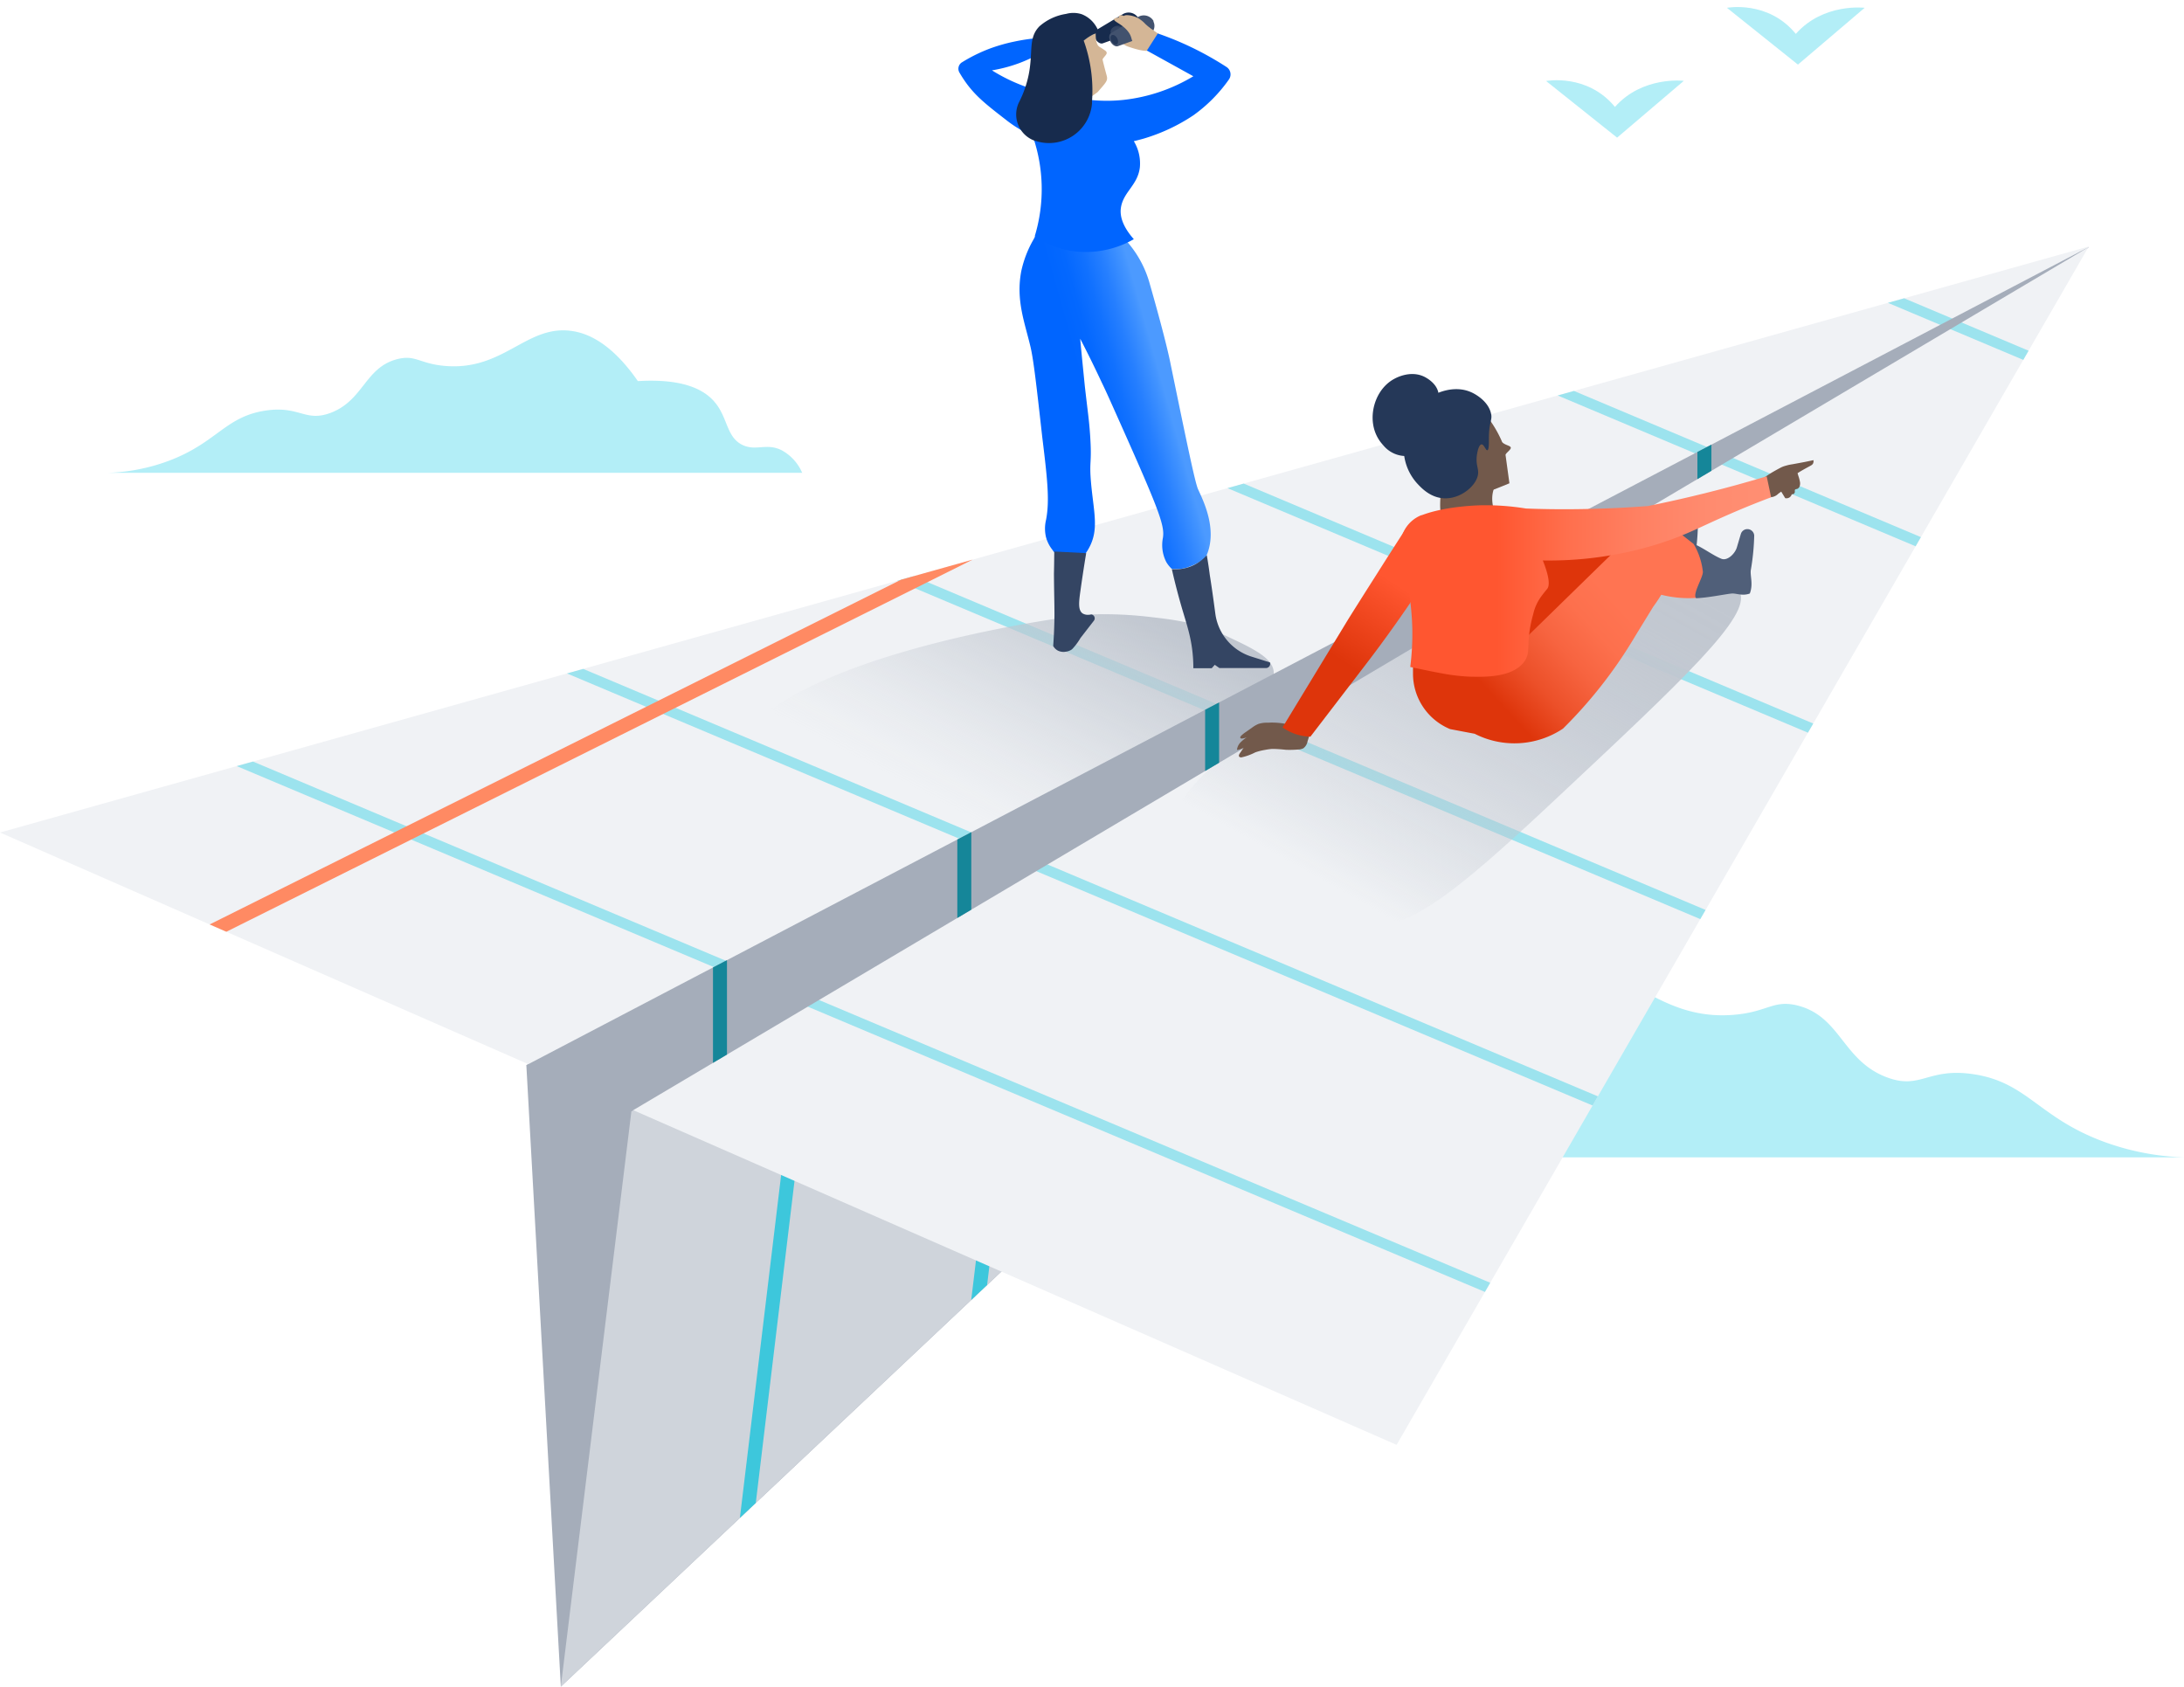 <svg xmlns="http://www.w3.org/2000/svg" viewBox="0 17.38 470 362.95">
  <defs>
    <style>
      .cls-1 { fill: #cfd4db }
      .cls-2 { fill: #f0f2f5 }
      .cls-3 { fill: #a5adba }
      .cls-4 { isolation: isolate }
      .cls-5 { fill: #00c7e5; opacity: 0.3 }
      .cls-6 { fill: #172b4d }
      .cls-7 { fill: #253858 }
      .cls-8 { fill: #d4b696 }
      .cls-9 { fill: #344563 }
      .cls-10 { fill: #42526e }
      .cls-11 { clip-path: url(#clip-path) }
      .cls-12, .cls-14, .cls-15 { fill: none }
      .cls-12 { stroke: #3dc7dc }
      .cls-12, .cls-14, .cls-15, .cls-19 { stroke-miterlimit: 10 }
      .cls-12, .cls-15, .cls-19 { stroke-width: 3.01px }
      .cls-13 { clip-path: url(#clip-path-2) }
      .cls-14 { stroke: #9ce3ee; stroke-width: 2.26px }
      .cls-15 { stroke: #ff8a63 }
      .cls-15, .cls-16, .cls-17 { mix-blend-mode: multiply }
      .cls-16 { fill: url(#linear-gradient) }
      .cls-17 { fill: url(#linear-gradient-2) }
      .cls-18 { clip-path: url(#clip-path-3) }
      .cls-19 { fill: #1db9d4; stroke: #158699 }
      .cls-20 { fill: #72594b }
      .cls-21 { fill: url(#linear-gradient-3) }
      .cls-22 { fill: #0065ff }
      .cls-23 { fill: url(#linear-gradient-4) }
      .cls-24 { fill: #505f79 }
      .cls-25 { fill: #ff7452 }
      .cls-26 { fill: #de350b }
      .cls-27 { fill: url(#linear-gradient-5) }
      .cls-28 { fill: url(#linear-gradient-6) }
    </style>
    <clipPath id="clip-path">
      <path d="M135.88 256.51l-15.19 123.82L449.56 70.51l-313.68 186z" class="cls-1"/>
    </clipPath>
    <clipPath id="clip-path-2">
      <path d="M300.55 328.3L0 196.53 449.51 70.42 300.55 328.3z" class="cls-2"/>
    </clipPath>
    <clipPath id="clip-path-3">
      <path d="M449.56 70.51l-313.68 186-22.61-9.91L449.56 70.51z" class="cls-3"/>
    </clipPath>
    <linearGradient id="linear-gradient" x1="313.45" x2="383.1" y1="235.71" y2="150.35" gradientTransform="matrix(.83 -.15 -.15 .67 52.94 92.12)" gradientUnits="userSpaceOnUse">
      <stop offset="0" stop-color="#c1c7d0" stop-opacity="0"/>
      <stop offset=".12" stop-color="#c1c7d0" stop-opacity=".2"/>
      <stop offset=".28" stop-color="#c1c7d0" stop-opacity=".44"/>
      <stop offset=".44" stop-color="#c1c7d0" stop-opacity=".64"/>
      <stop offset=".59" stop-color="#c1c7d0" stop-opacity=".8"/>
      <stop offset=".74" stop-color="#c1c7d0" stop-opacity=".91"/>
      <stop offset=".88" stop-color="#c1c7d0" stop-opacity=".98"/>
      <stop offset="1" stop-color="#c1c7d0"/>
    </linearGradient>
    <linearGradient id="linear-gradient-2" x1="215.67" x2="287.19" y1="173.36" y2="85.72" gradientTransform="matrix(.67 -.1 -.24 .43 73.96 141.35)" gradientUnits="userSpaceOnUse">
      <stop offset=".22" stop-color="#c1c7d0" stop-opacity="0"/>
      <stop offset=".3" stop-color="#c1c7d0" stop-opacity=".05"/>
      <stop offset=".43" stop-color="#c1c7d0" stop-opacity=".17"/>
      <stop offset=".59" stop-color="#c1c7d0" stop-opacity=".38"/>
      <stop offset=".79" stop-color="#c1c7d0" stop-opacity=".67"/>
      <stop offset="1" stop-color="#c1c7d0"/>
    </linearGradient>
    <linearGradient id="linear-gradient-3" x1="226.7" x2="250.26" y1="106.8" y2="100.19" gradientUnits="userSpaceOnUse">
      <stop offset=".31" stop-color="#0065ff"/>
      <stop offset=".47" stop-color="#0468ff"/>
      <stop offset=".63" stop-color="#1171ff"/>
      <stop offset=".79" stop-color="#267fff"/>
      <stop offset=".96" stop-color="#4394ff"/>
      <stop offset="1" stop-color="#4c9aff"/>
    </linearGradient>
    <linearGradient id="linear-gradient-4" x1="303.01" x2="284.07" y1="139.24" y2="168.71" gradientUnits="userSpaceOnUse">
      <stop offset=".13" stop-color="#ff5630"/>
      <stop offset=".71" stop-color="#de350b"/>
    </linearGradient>
    <linearGradient id="linear-gradient-5" x1="303.03" x2="345.32" y1="182.76" y2="144.07" gradientUnits="userSpaceOnUse">
      <stop offset=".42" stop-color="#de350b"/>
      <stop offset=".57" stop-color="#ec5029"/>
      <stop offset=".73" stop-color="#f76440"/>
      <stop offset=".87" stop-color="#fd704d"/>
      <stop offset="1" stop-color="#ff7452"/>
    </linearGradient>
    <linearGradient id="linear-gradient-6" x1="301.38" x2="381.19" y1="141.47" y2="141.47" gradientUnits="userSpaceOnUse">
      <stop offset=".26" stop-color="#ff5630"/>
      <stop offset=".45" stop-color="#ff6f4d"/>
      <stop offset=".64" stop-color="#ff8062"/>
      <stop offset=".83" stop-color="#ff8b6f"/>
      <stop offset="1" stop-color="#ff8f73"/>
    </linearGradient>
  </defs>
  <g class="cls-4">
    <g>
      <g>
        <path d="M371.64 19.06l15.28 12.22 14.36-12.22s-8.86-1.11-14.82 5.61c-5.96-7.29-14.82-5.61-14.82-5.61zm-38.92 15.75L348 47l14.36-12.22s-8.86-1.11-14.82 5.61c-5.96-7.26-14.82-5.58-14.82-5.58z" class="cls-5"/>
        <path d="M245 21.33a2.16 2.16 0 0 1-1.26 3.06l-6.41 2.31c-.52.19-1.23-.25-1.62-1-.38-.72-.34-1.51.13-1.8l5.79-3.47a2.43 2.43 0 0 1 3.36.87z" class="cls-6"/>
        <ellipse cx="240.66" cy="24.02" class="cls-7" rx="1.38" ry="1.19"/>
        <path d="M241.17 26.34a3.7 3.7 0 0 0 1.61 1.07c1 .35 4.29 1.46 4.83.59.26-.41-.22-1.11-.52-1.42-.57-.6-1.66-.2-2.43-.74l-.45-.3c-.46-.29-.7-.43-.81-.37s.07.68-.18.92c-.45.43-2.14-.66-2.36-.38s.21.51.31.63z" class="cls-8"/>
        <ellipse cx="240.38" cy="24.22" class="cls-9" rx="1.38" ry="1.19"/>
        <path d="M248.21 22a2.16 2.16 0 0 1-1.21 3l-6.41 2.31c-.52.19-1.23-.25-1.62-1-.38-.72-.34-1.51.13-1.8l5.79-3.47a2.43 2.43 0 0 1 3.36.87z" class="cls-10"/>
        <path d="M250.39 25.93c0 1.17-1.87 2.43-3.6 2.34a4 4 0 0 1-2.68-1.41c-.71-.81-.45-1.17-1-2.18-1.22-2.06-3.55-2.61-3.35-3.18 0-.14.25-.29 1-.34a.5.5 0 0 1 .13-.41c.27-.23.89 0 1.17.15a45.54 45.54 0 0 1 5.23 2.41c2.04 1.35 3.09 2.04 3.1 2.62z" class="cls-8"/>
        <path d="M244.61 21.12a6.51 6.51 0 0 1 1.88 1.43c2.13 1.93 3.79 2.81 3.67 3s-.66-.13-1-.27c-2.58-1.08-7.66-3.7-7.3-4.44.2-.37 1.68-.2 2.75.28z" class="cls-8"/>
        <path d="M113.27 246.6l7.42 133.73L449.56 70.51 113.27 246.6z" class="cls-3"/>
        <path d="M317.84 240.1c7.78-11.21 14.77-14 19.63-14.46 12.53-1.3 19.07 11.49 35.64 10.12 7.31-.6 8.5-3.3 13.74-2 9.3 2.37 9.65 11.88 19.23 15.46 7.28 2.72 8.78-2.14 18.55-.69 11.59 1.72 14 9.24 27.82 14.43a55.09 55.09 0 0 0 17.55 3.47H270.7a13.28 13.28 0 0 1 6-6.53c4.26-2 7 .27 10.85-1.38 4.9-2.12 4.4-7.7 8.09-12.23 2.79-3.43 8.62-7 22.2-6.19zM137.27 99.39c-5.83-8.39-11.07-10.47-14.72-10.85-9.4-1-14.31 8.62-26.73 7.59-5.49-.45-6.37-2.47-10.31-1.47-7 1.78-7.24 8.91-14.43 11.59-5.46 2-6.58-1.6-13.91-.52-8.7 1.29-10.5 6.93-20.87 10.82a41.33 41.33 0 0 1-13.14 2.58h149.47a10 10 0 0 0-4.49-4.9c-3.2-1.53-5.28.2-8.14-1-3.67-1.59-3.3-5.78-6.07-9.17-2.1-2.6-6.46-5.28-16.66-4.67z" class="cls-5"/>
        <path d="M135.88 256.51l-15.19 123.82L449.56 70.51l-313.68 186z" class="cls-1"/>
        <path d="M175.26 223.31l-17.31 143.92M224.98 177l-17.32 143.92" class="cls-11 cls-12"/>
        <path d="M300.55 328.3L0 196.53 449.51 70.42 300.55 328.3z" class="cls-2"/>
        <g class="cls-13">
          <path d="M41.42 177l311.15 131.07M76.28 141.81l311.15 131.07M111.14 106.61l311.15 131.08M146 71.42L457.14 202.5M180.86 36.23L492 167.31M215.72 1.04l311.14 131.08" class="cls-14"/>
          <path d="M4.23 238.38l261.34-130.3" class="cls-15"/>
        </g>
        <path d="M297.19 216.76c-19 4.43-43.65-2.14-46.74-13.86-4.19-15.86 31.76-38.7 55.95-49.31 26-11.39 63.18-18.89 68-8.83 2.5 5.17-11.82 18.56-40.34 45.27-22.66 21.26-28.94 24.88-36.87 26.73z" class="cls-16"/>
        <path d="M162.67 197.67c-2.53-3.38-6.3-8.43-5.94-14.17 1.51-23.76 72.28-33.66 78.11-33.9a83.94 83.94 0 0 1 12.17.49c5.54.63 10.55 1.21 16.31 3.88 6 2.8 10.32 4.79 10.76 7.75 1.16 7.69-25.34 10.45-57 32.18-14.41 9.9-20.77 17.47-32.33 16.69-7.75-.52-16.49-5.44-22.08-12.92z" class="cls-17"/>
        <path d="M449.56 70.51l-313.68 186-22.61-9.91L449.56 70.51z" class="cls-3"/>
        <path d="M154.94 223.31v121.58m52.58-152.1v121.57m53.33-162.6v121.57m105.94-170.61V224.3" class="cls-18 cls-19"/>
        <path d="M281.39 176.9a2.38 2.38 0 0 1-.93 1.52 2.57 2.57 0 0 1-1.12.25 22 22 0 0 1-2.62.06 28.7 28.7 0 0 0-2.9-.19 11.48 11.48 0 0 0-1.57.21 12.46 12.46 0 0 0-2.11.53 12 12 0 0 1-2.93 1.07.58.58 0 0 1-.54-.15c-.15-.2 0-.49.13-.7l.82-1.21a4.17 4.17 0 0 1-1.42.48 2.64 2.64 0 0 1 .73-1.6 7.86 7.86 0 0 1 1.39-1.13 3.42 3.42 0 0 1-1 .26.4.4 0 0 1-.37-.09c-.11-.14 0-.35.13-.48a6.24 6.24 0 0 1 1-.81l1.34-.94a6.24 6.24 0 0 1 1.41-.82 5.88 5.88 0 0 1 2-.26 16.11 16.11 0 0 1 6.89 1.13c.33.15.65.33 1 .48s.72.21.9.43c.38.39-.11 1.53-.23 1.96z" class="cls-20"/>
        <path d="M222.44 68.87c.42-.85.81-1.54 1.08-2 .44.12 1.16.29 2.06.44s1.37.18 1.69.22c1.82.22 5.3.57 14.67 1.18a23.58 23.58 0 0 1 1.76 2.1 22.86 22.86 0 0 1 3.71 7.58c3.77 13.17 4.5 17.31 4.5 17.31 3.52 17.07 5.28 25.61 5.93 27 1.12 2.45 4.18 8.57 1.85 14.12-.14.33-.27.59-.36.76l-.35.21a15.32 15.32 0 0 1-3.72 1.78 8.22 8.22 0 0 1-3.09.22 6.25 6.25 0 0 1-1.19-1.48 8 8 0 0 1-.71-5.23c.42-2.81-1-6.35-11.22-29.17-.41-.91-1.06-2.38-2-4.32q-2.26-4.83-4.59-9.32c.34 3.76.7 7.19 1 10.24.63 5.61.9 7.08 1.13 10.47.43 6.38-.23 5.34.2 10.26.55 6.25 1.8 10.08-.49 14.15a11.13 11.13 0 0 1-.62 1 5.14 5.14 0 0 1-4.55 1.25 4.77 4.77 0 0 1-2.69-2 7.5 7.5 0 0 1-1.33-2.63 8 8 0 0 1 0-3.76c.83-4.25.24-9.15-.83-17.93-1.23-11-1.85-16.45-2.51-19.28-1.22-5.22-3.18-10-2-16.27a23.57 23.57 0 0 1 2.67-6.9z" class="cls-21"/>
        <path d="M259.7 136.85a8.93 8.93 0 0 1-7.52 3c.78 3.45 1.54 6.2 2.08 8.08 1.17 4 2.19 6.79 2.48 11.07.06.92.07 1.68.07 2.18h3.95l.66-.74 1 .7h10a.92.92 0 0 0 .88-1.21l-4-1.26a11.24 11.24 0 0 1-7.76-9.24c-.38-2.89-.83-6.08-1.2-8.37q-.27-2.15-.64-4.21zm-32.82-.79l6.87.35c-.5 3-.91 5.74-1.24 8.11s-.55 4.13.46 4.86a2.33 2.33 0 0 0 1.86.22.84.84 0 0 1 .57 1.36l-2.89 3.73a12.62 12.62 0 0 1-1.8 2.4 2.76 2.76 0 0 1-1.29.52 2.73 2.73 0 0 1-1.77-.23 2.39 2.39 0 0 1-1-1c.2-2.79.26-5.06.27-6.57 0-3-.08-4.6-.11-9 .05-2.1.06-3.73.07-4.75z" class="cls-9"/>
        <path d="M241.84 38.87c-5.56.6-10-.27-15.1-1.25a39.25 39.25 0 0 1-6.66-1.82 37.23 37.23 0 0 1-6.61-3.28 32 32 0 0 0 5.77-1.52 32 32 0 0 0 4-1.81 4.35 4.35 0 0 1-.25-.8 4.78 4.78 0 0 1 .29-2.81 41.36 41.36 0 0 0-5 .75 37.08 37.08 0 0 0-5.15 1.46 34.1 34.1 0 0 0-6.11 3 1.62 1.62 0 0 0-.56 2.18 26.44 26.44 0 0 0 1.8 2.72c2 2.59 4 4.21 8.17 7.43a25.83 25.83 0 0 0 3.9 2.57c.78.41 1.44.71 1.9.91a34.89 34.89 0 0 1 .45 21.61 19.38 19.38 0 0 0 7.6 3.12A20.8 20.8 0 0 0 244 68.85c-2.56-2.89-3-5.14-2.79-6.68.47-3.48 3.62-4.87 4.09-8.77a9.24 9.24 0 0 0-1.3-5.64c.47-.11 1-.25 1.57-.4l.61-.17a39.39 39.39 0 0 0 10.64-5 32.2 32.2 0 0 0 7.64-7.7 1.9 1.9 0 0 0-.52-2.7c-1.68-1.09-3.56-2.2-5.63-3.28a67.53 67.53 0 0 0-9.15-3.93l-2.35 3.68 10 5.53a36.89 36.89 0 0 1-14.97 5.08z" class="cls-22"/>
        <path d="M235.79 24.48a5.16 5.16 0 0 1-.73.39 5.48 5.48 0 0 0-1.92 1.32c-.9 1.09.24 2.4-.11 4.85a7.47 7.47 0 0 0-.06 1.91 7.17 7.17 0 0 0 .15.9c.16.72.11 2.3-.65 5.91l1-.57 2.75-2c1.8-2.08 2.23-2.45 1.95-3.5-.34-1.26-.93-3.46-.89-3.56.53-.89 1.41-1.28.47-1.93-.54-.37-.94-.63-1.08-.7-.46-.26-.89-.93-.88-3.02z" class="cls-8"/>
        <path d="M309.57 129.63a5 5 0 0 0-3.49-.77 5.34 5.34 0 0 0-3.51 2.23q-3.23 5-6.47 10.12-3 4.71-5.94 9.4L276 173.91a10.79 10.79 0 0 0 6 2l12.07-15.75q2.89-3.77 5.78-7.83c4-5.57 7.53-11 10.75-16.31a4.61 4.61 0 0 0-1.03-6.39z" class="cls-23"/>
        <path d="M233.21 26.11A31.68 31.68 0 0 1 235 39.22v.43a9.29 9.29 0 0 1-11.62 8.21l-.57-.18h-.1a6 6 0 0 1-3.34-8.45 22.91 22.91 0 0 0 2-5.76c1-4.94-.15-7.91 2.31-10.42a11.24 11.24 0 0 1 5.75-2.68 5.88 5.88 0 0 1 3.33.06 6.23 6.23 0 0 1 2.24 1.48 6.57 6.57 0 0 1 1.46 2.38 10.09 10.09 0 0 0-3.21 1.82z" class="cls-6"/>
        <path d="M240.43 25.65c.28.55.23 1.13-.11 1.28s-.85-.17-1.14-.72-.23-1.13.11-1.28.86.16 1.14.72z" class="cls-7"/>
        <path d="M352.88 144c2.42-.05 6.44-.9 7.7-1 .94-.07 2.27.59 3.86 0 .77-2 .06-3.72.21-5a50.5 50.5 0 0 0 .74-7.45 1.47 1.47 0 0 0-1.47-1.41 1.47 1.47 0 0 0-1.41 1.05l-.86 2.9c-.39 1.31-2 2.94-3.31 2.44-1.89-.76-4.06-2.46-6-3.22a15 15 0 0 1 2 6c.06 1.27-2.28 4.83-1.46 5.69z" class="cls-24"/>
        <path d="M370.26 139c.19.36 1.63 3.25.29 5.2-.59.86-1.59 1.34-3.76 1.66a24.13 24.13 0 0 1-10.59-.86c-5.42-1.71-8.14-2.57-9.16-5.25-1.09-2.85.18-6.65 2.95-8.78a8.49 8.49 0 0 1 9.24-.66z" class="cls-25"/>
        <path d="M342.74 131.37c-1.64-2.11-5.31-2-8.2.23a8.44 8.44 0 0 0-2.27 2.66l-.07-.06-18.2 19.58 10 9.27 16.15-17.41.84.57c4.13 2.73 6.27 3.56 9.08 3a13.44 13.44 0 0 0 4.85-2.13z" class="cls-26"/>
        <path d="M321.83 120.84c.27.92-.65 1.59-.7 3.69a8.11 8.11 0 0 0 .7 3.44c-5.55 2.13-10.26 2.31-11.47.4-.51-.81-.46-2.09-.4-3.7.07-1.8.12-3.27.88-4.33 2.24-3.16 10.28-1.95 10.99.5z" class="cls-20"/>
        <path d="M319.06 105.83a24.89 24.89 0 0 1 4.08 6.38c.11.29.13.43.73.75s1.39.45 1.24.89-1 1-1.12 1.4l.84 6.13-2.46 1-8.37 3.22c.1-.33 3.15-8.64 3.13-9.12s-.12-1.47.43-1.73 1.43-5.11 1.69-5.76a2.45 2.45 0 0 0 0-1.72c-.08-.88-.19-1.44-.19-1.44z" class="cls-20"/>
        <path d="M305.16 121.61c.94 1 3.05 3.14 6.16 3 3.43-.12 6.67-3 6.78-5.44.05-1.11-.53-1.88-.27-3.84.13-.94.47-2.28 1-2.32s.89 1.32 1.25 1.25.33-1.56.33-2.41c0-3.75.79-4 .47-5.44-.6-2.85-3.72-4.37-4.11-4.55-3.87-1.83-7.83.28-8.48.62-4.74 2.52-6.91 8.42-6.07 13.21a11.22 11.22 0 0 0 2.94 5.92z" class="cls-7"/>
        <path d="M297.71 113.23a6.28 6.28 0 0 0 4.63 2.28c2.57-.09 5-2.22 5.1-4.09 0-.84-.4-1.41-.2-2.88.1-.71.35-1.71.74-1.74s.67 1 .94.94.25-1.17.25-1.81c0-2.82.59-3 .36-4.09-.45-2.14-2.79-3.28-3.08-3.42-2.91-1.37-5.89.21-6.37.47-3.56 1.89-5.19 6.32-4.56 9.92a8.43 8.43 0 0 0 2.19 4.42z" class="cls-7"/>
        <path d="M304.08 159.88v2.49a12.89 12.89 0 0 0 8 11.91l5.27 1a18.83 18.83 0 0 0 19-1.1 98.68 98.68 0 0 0 15.6-20l3.84-6.26a31.27 31.27 0 0 0 4.87-9.66c1.22-4.1.59-5.22.25-5.65-1.6-2.09-5.85-1.12-6.61-1a10.35 10.35 0 0 0-5.07 2.66l-27.83 27.17z" class="cls-27"/>
        <path d="M383.23 118a5 5 0 0 1 1.06-.4 9.7 9.7 0 0 1 1.4-.31s.81-.14 2.65-.49c.45-.09 1.11-.22 1.91-.4a1.14 1.14 0 0 1-.07.7c-.13.28-.36.4-.75.61s-1.5.81-2.18 1.23l-.41.26.13.47a8.39 8.39 0 0 1 .4 1.5 1.8 1.8 0 0 1-.09.86.89.89 0 0 1-.6.58.7.7 0 0 0-.35.11c-.14.13-.06.36-.08.55a.55.55 0 0 1-.66.46 1.2 1.2 0 0 1-.49.69 1.21 1.21 0 0 1-.92.16l-.86-1.41-.62.45a2.51 2.51 0 0 1-.73.52 2.25 2.25 0 0 1-1.09.23 1.94 1.94 0 0 1-1.2-.45 2 2 0 0 1-.63-1.44 6.07 6.07 0 0 1 .15-1.59.93.93 0 0 1 .48-.78c.4-.24.77-.51 1.16-.76q1.16-.71 2.39-1.35z" class="cls-20"/>
        <path d="M380.19 119.88q-3.12.93-6.34 1.82c-6.59 1.81-13 3.32-19.18 4.57-4.89.38-10.07.62-15.52.68q-5.57.06-10.75-.14a53.94 53.94 0 0 0-9.57-.7s-7.47.08-12.85 2.13h-.1a7.16 7.16 0 0 0-4.29 8.43c.52 2.13.91 4.05 1.2 5.71a61.48 61.48 0 0 1 1.14 10.24 57.84 57.84 0 0 1-.44 8.29c3 .62 4.75 1 6.89 1.39a42.32 42.32 0 0 0 5.84.69c3.08.08 9.15.25 11.73-3.13 1.73-2.26.19-3.86 2-10.32a10.13 10.13 0 0 1 1.59-3.62c.72-1 1.28-1.65 1.39-1.78.52-.62.67-2.16-.91-6.15a79.57 79.57 0 0 0 19.67-2.14c3.13-.75 5.64-1.57 6.13-1.74 5.52-1.82 8.14-3.39 14.61-6.19 2-.88 5-2.13 8.72-3.53z" class="cls-28"/>
        <path d="M365 146.1c2.42-.05 6.44-.9 7.7-1 .94-.07 2.27.59 3.86 0 .77-2 .06-3.72.21-5a50.5 50.5 0 0 0 .74-7.45 1.47 1.47 0 0 0-1.47-1.41 1.47 1.47 0 0 0-1.41 1.05l-.86 2.9c-.39 1.31-2 2.94-3.31 2.44-1.89-.76-4.06-2.46-6-3.22a15 15 0 0 1 2 6c.06 1.22-2.28 4.78-1.46 5.69z" class="cls-24"/>
      </g>
    </g>
  </g>
</svg>